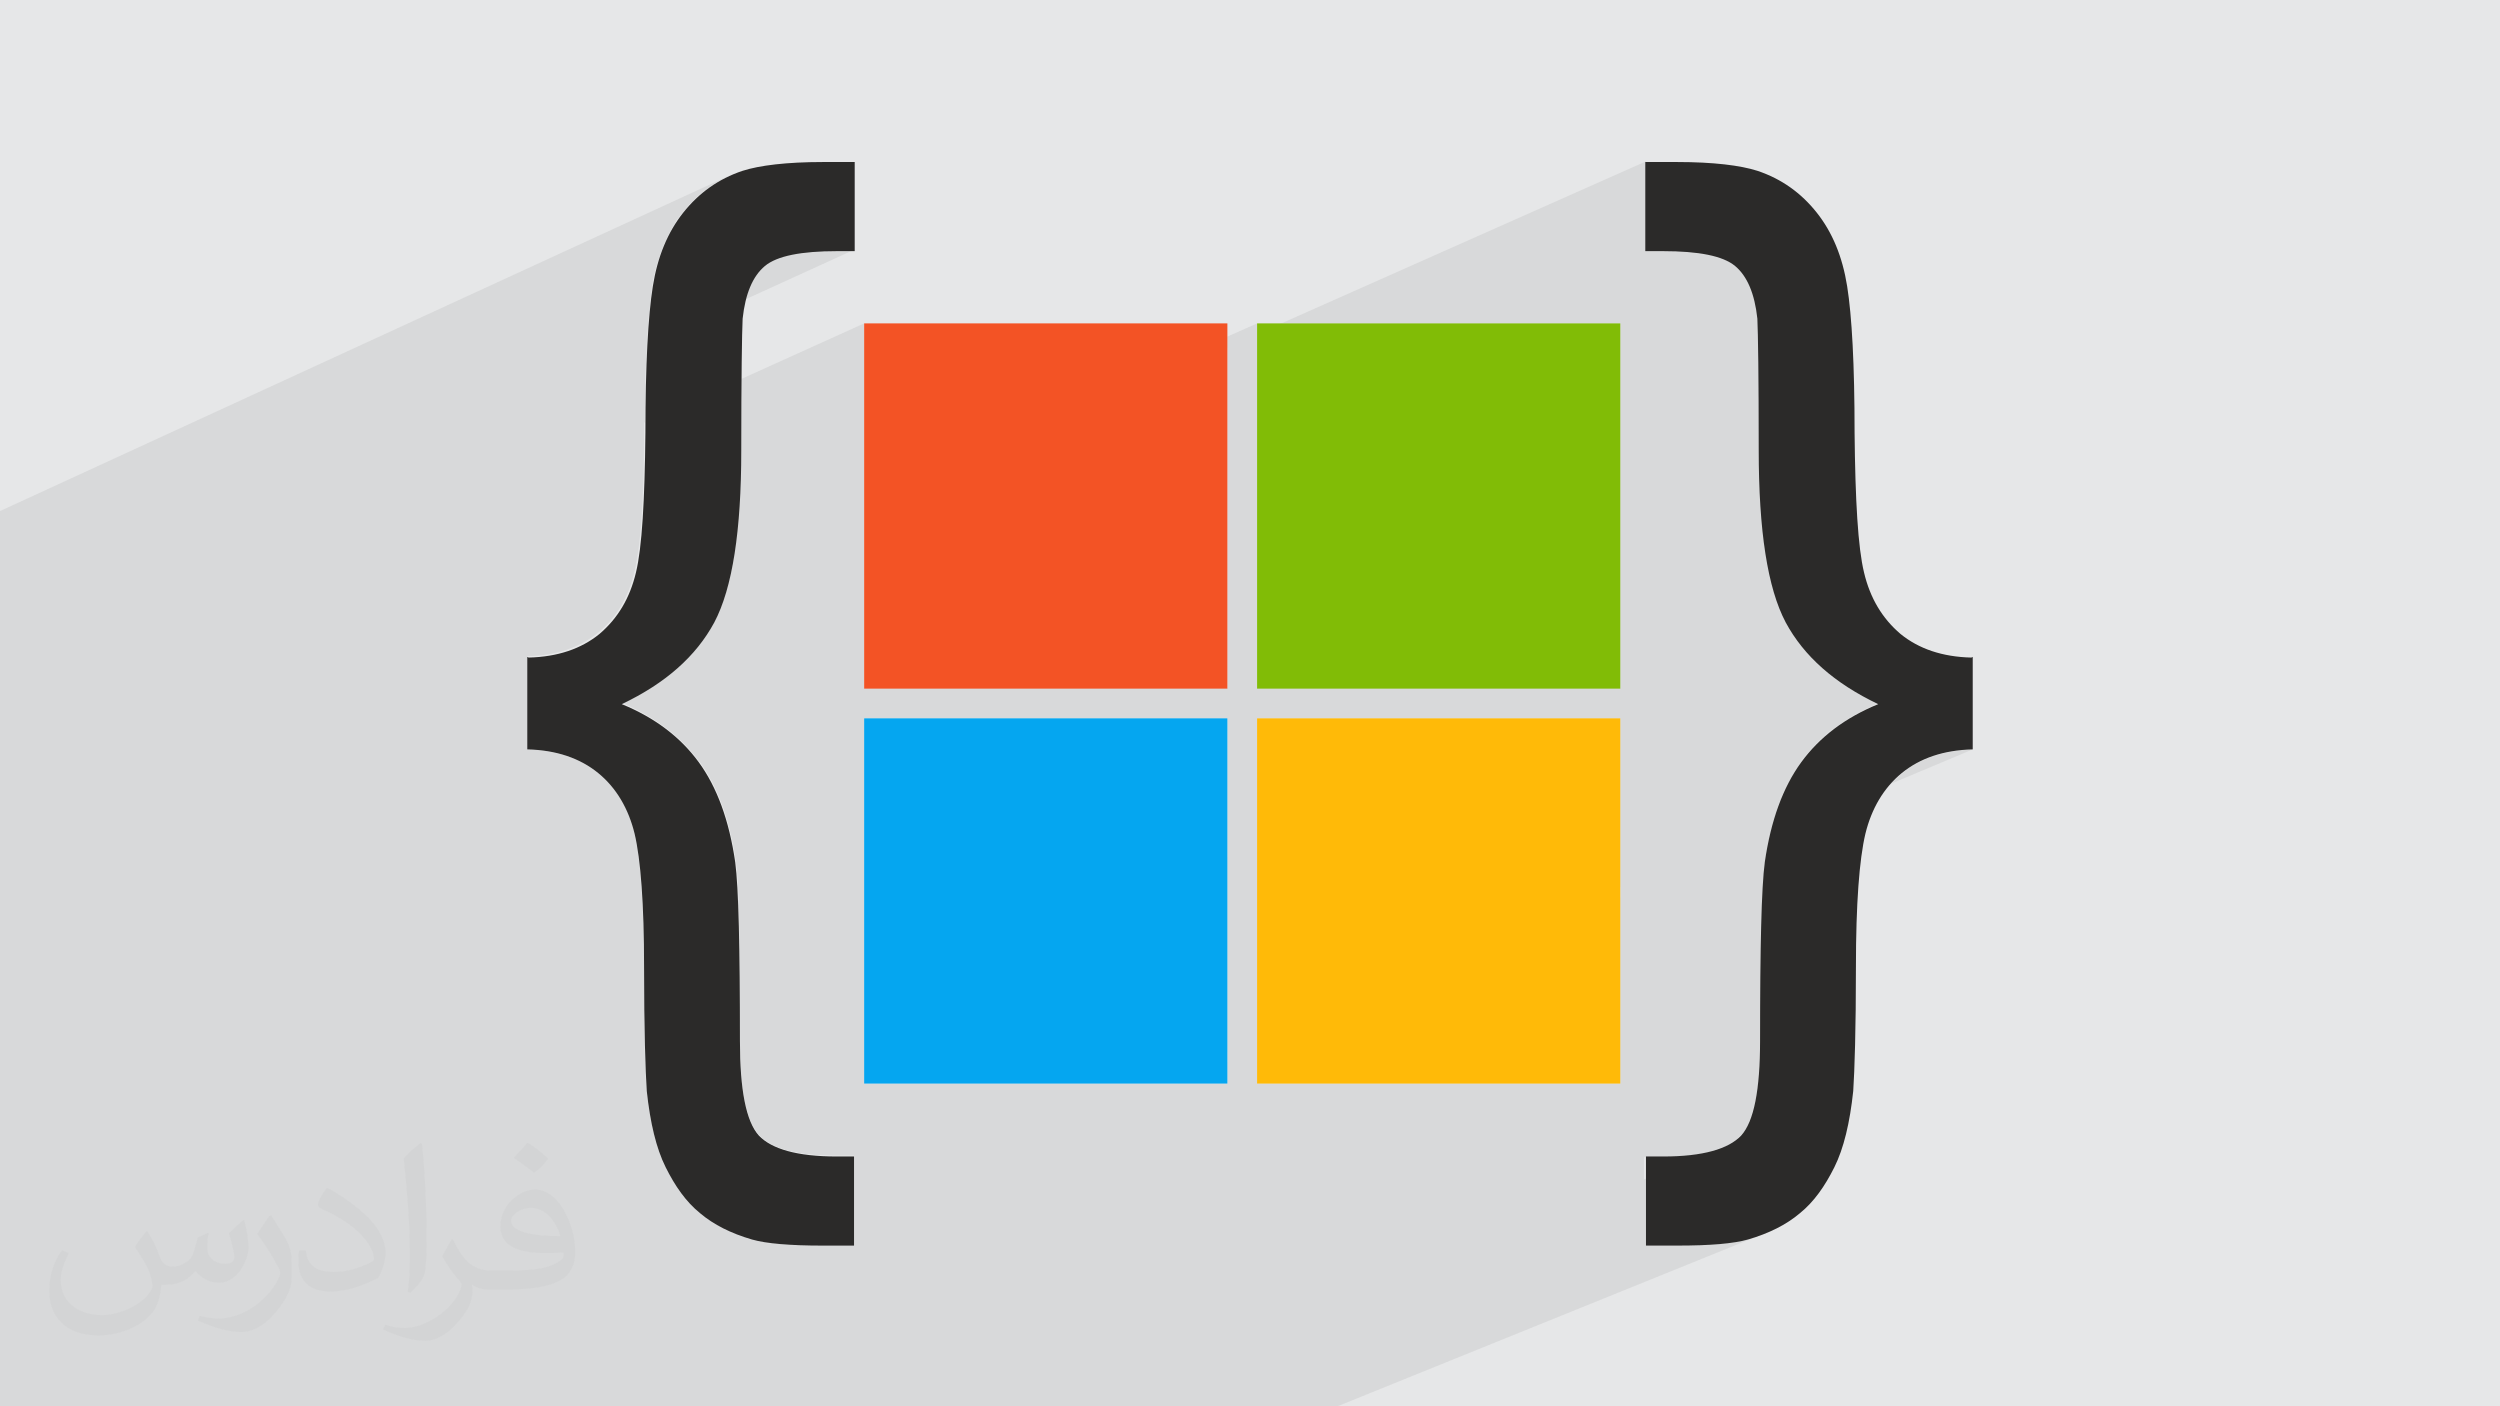 <?xml version="1.0" encoding="UTF-8"?>
<!DOCTYPE svg PUBLIC "-//W3C//DTD SVG 1.1//EN" "http://www.w3.org/Graphics/SVG/1.1/DTD/svg11.dtd">
<!-- Creator: CorelDRAW 2017 -->
<svg xmlns="http://www.w3.org/2000/svg" xml:space="preserve" width="3.703in" height="2.083in" version="1.1" style="shape-rendering:geometricPrecision; text-rendering:geometricPrecision; image-rendering:optimizeQuality; fill-rule:evenodd; clip-rule:evenodd"
viewBox="0 0 3703 2083"
 xmlns:xlink="http://www.w3.org/1999/xlink">
 <defs>
  <style type="text/css">
   <![CDATA[
    .fil4 {fill:#05A6F0}
    .fil3 {fill:#81BC06}
    .fil0 {fill:#E6E7E8}
    .fil2 {fill:#F35325}
    .fil5 {fill:#FFBA08}
    .fil6 {fill:#2B2A29;fill-rule:nonzero}
    .fil7 {fill:#373435;fill-opacity:0.031}
    .fil1 {fill:#2B2A29;fill-opacity:0.078}
   ]]>
  </style>
 </defs>
 <g id="Layer_x0020_1">
  <polygon class="fil0" points="0,0 3703,0 3703,2083 0,2083 "/>
  <polygon class="fil1" points="0,1449 0,1338 0,1325 0,1321 0,1309 0,1058 0,947 0,908 0,757 1087,257 1074,263 1063,269 1051,277 1040,285 1030,294 1021,303 1012,314 1003,325 996,337 989,350 983,363 978,377 973,392 969,407 966,423 965,432 964,441 963,451 962,462 961,469 1149,383 1160,379 1173,376 1187,374 1203,372 1220,371 1239,370 1265,370 958,510 958,510 958,524 957,539 956,554 956,570 956,586 955,604 955,621 955,626 1280,479 1280,738 1862,479 1862,495 2438,239 2438,370 2464,370 2483,371 2500,372 2516,374 2530,376 2543,379 2554,383 2563,388 2571,393 2577,399 2583,406 2588,414 2593,423 2597,434 2600,445 2602,457 2604,471 2604,475 2604,481 2604,487 2605,495 2605,503 2605,513 2605,524 2605,535 2605,548 2605,562 2605,576 2606,592 2606,609 2606,627 2606,645 2606,665 2606,687 2606,709 2607,729 2608,749 2609,767 2611,785 2613,803 2615,819 2618,835 2621,849 2624,863 2628,876 2632,889 2636,900 2640,911 2645,921 2650,930 2656,939 2662,948 2669,957 2676,965 2683,973 2691,981 2699,989 2708,996 2717,1003 2727,1010 2737,1017 2748,1024 2759,1030 2770,1036 2782,1042 2764,1050 2747,1059 2731,1069 2717,1079 2703,1090 2690,1102 2678,1115 2668,1128 2663,1136 2658,1143 2654,1151 2649,1159 2645,1167 2641,1175 2638,1184 2634,1193 2631,1203 2628,1212 2626,1219 2851,1125 2863,1120 2877,1116 2891,1113 2906,1111 2922,1110 2622,1236 2620,1243 2618,1254 2616,1265 2614,1277 2613,1284 2613,1293 2612,1303 2611,1314 2611,1326 2610,1340 2610,1355 2609,1371 2609,1388 2608,1406 2608,1426 2608,1446 2608,1468 2607,1491 2607,1516 2607,1541 2607,1554 2607,1567 2606,1579 2606,1591 2605,1602 2603,1612 2602,1622 2600,1631 2598,1639 2596,1647 2594,1654 2591,1661 2589,1667 2586,1672 2583,1677 2579,1681 2571,1689 2561,1695 2550,1701 2438,1746 2438,1845 2485,1845 2502,1845 2518,1844 2533,1843 2547,1842 2559,1841 2570,1840 2580,1838 2589,1836 2600,1832 2611,1828 1981,2083 1851,2083 1613,2083 1534,2083 1240,2083 718,2083 695,2083 674,2083 602,2083 567,2083 317,2083 152,2083 0,2083 0,2044 0,1867 0,1825 0,1807 0,1624 0,1581 0,1456 "/>
  <g id="_2533410421616">
   <g>
    <polygon class="fil0" points="1280,755 1818,515 1818,645 1280,883 "/>
    <polygon class="fil0" points="1280,883 1818,645 1818,1019 1280,1019 "/>
    <polygon class="fil0" points="1280,738 1818,498 1818,1019 1280,1019 "/>
   </g>
   <g>
    <polygon class="fil0" points="1862,495 1899,479 2194,479 1862,625 "/>
    <polygon class="fil0" points="1862,625 2194,479 2400,479 2400,1019 1862,1019 "/>
   </g>
   <g>
    <polygon class="fil0" points="1707,1605 1818,1558 1818,1573 1743,1605 "/>
    <polygon class="fil0" points="1818,1449 1450,1605 1280,1605 1280,1064 1818,1064 "/>
    <polygon class="fil0" points="1450,1605 1818,1449 1818,1605 "/>
    <polygon class="fil0" points="1280,1271 1759,1064 1818,1064 1818,1268 1280,1498 "/>
    <polygon class="fil0" points="1759,1064 1280,1271 1280,1064 "/>
    <polygon class="fil0" points="1280,1315 1818,1083 1818,1605 1280,1605 "/>
    <polygon class="fil0" points="1715,1064 1280,1252 1280,1064 "/>
   </g>
   <g>
    <polygon class="fil0" points="1862,1540 2400,1314 2400,1329 1862,1555 "/>
    <polygon class="fil0" points="2400,1203 1862,1431 1862,1064 2400,1064 "/>
    <polygon class="fil0" points="1862,1431 2400,1203 2400,1605 1862,1605 "/>
    <polygon class="fil0" points="2296,1064 1862,1249 1862,1064 "/>
   </g>
   <g>
    <path class="fil0" d="M2626 1219l225 -94c-12,5 -24,12 -34,21 -6,5 -12,10 -17,16l-178 75c1,-6 3,-12 4,-17z"/>
    <path class="fil0" d="M2606 665l0 22c0,-7 0,-15 0,-22zm0 22l0 21c0,-7 0,-14 0,-21zm0 21l1 20c0,-7 -1,-13 -1,-20zm1 20l1 20c0,-6 -1,-13 -1,-20zm1 20l1 19c-1,-6 -1,-12 -1,-19zm1 19l2 18c-1,-6 -1,-12 -2,-18zm2 18l2 17c-1,-6 -1,-11 -2,-17zm2 17l2 16c-1,-5 -2,-11 -2,-16zm2 16l3 16c-1,-5 -2,-10 -3,-16zm3 16l3 15c-1,-5 -2,-10 -3,-15zm3 15l3 14c-1,-5 -2,-9 -3,-14zm3 14l4 13c-1,-4 -2,-9 -4,-13zm4 13l4 12c-1,-4 -3,-8 -4,-12zm4 12l4 12c-1,-4 -3,-8 -4,-12zm4 12l4 11c-2,-3 -3,-7 -4,-11zm4 11l5 10c-2,-3 -3,-6 -5,-10zm5 10l5 9c-2,-3 -4,-6 -5,-9zm5 9l6 9c-2,-3 -4,-6 -6,-9zm6 9l6 9c-2,-3 -4,-6 -6,-9zm6 9l7 9c-2,-3 -4,-6 -7,-9zm7 9l7 8c-2,-3 -5,-6 -7,-8zm7 8l7 8c-3,-3 -5,-5 -7,-8zm7 8l8 8c-3,-3 -5,-5 -8,-8zm8 8l8 8c-3,-3 -6,-5 -8,-8zm8 8l9 7c-3,-2 -6,-5 -9,-7zm9 7l9 7c-3,-2 -6,-5 -9,-7zm9 7l10 7c-3,-2 -7,-5 -10,-7zm10 7l10 7c-3,-2 -7,-4 -10,-7zm10 7l11 7c-4,-2 -7,-4 -11,-7zm11 7l11 6c-4,-2 -7,-4 -11,-6zm11 6l11 6c-4,-2 -8,-4 -11,-6zm11 6l12 6c-4,-2 -8,-4 -12,-6z"/>
    <path class="fil0" d="M2782 1042l-18 8c6,-3 12,-6 18,-8zm-18 8l-17 9c5,-3 11,-6 17,-9zm-17 9l-16 10c5,-3 10,-7 16,-10zm-16 10l-15 10c5,-4 10,-7 15,-10zm-15 10l-14 11c4,-4 9,-8 14,-11zm-14 11l-13 12c4,-4 8,-8 13,-12zm-13 12l-12 13c4,-4 8,-9 12,-13zm-12 13l-11 14c3,-5 7,-9 11,-14zm-11 14l-5 7c2,-2 3,-5 5,-7zm-5 7l-5 7c2,-3 3,-5 5,-7zm-5 7l-5 8c1,-3 3,-5 5,-8zm-5 8l-4 8c1,-3 3,-5 4,-8zm-4 8l-4 8c1,-3 3,-6 4,-8zm-4 8l-4 9c1,-3 3,-6 4,-9zm-4 9l-4 9c1,-3 2,-6 4,-9zm-4 9l-3 9c1,-3 2,-6 3,-9zm-3 9l-3 9c1,-3 2,-6 3,-9zm-3 9l-3 10c1,-3 2,-6 3,-10zm-3 10l-3 10c1,-3 2,-7 3,-10zm-3 10l-3 10c1,-3 2,-7 3,-10zm-3 10l-2 11c1,-4 2,-7 2,-11zm-2 11l-2 11c1,-4 1,-7 2,-11zm-2 11l-2 11c1,-4 1,-7 2,-11zm-2 11l-2 11c1,-4 1,-8 2,-11zm-2 11l-1 8c0,-3 1,-5 1,-8zm-65 424l-112 46 0 -33 26 0c36,0 65,-4 86,-12z"/>
    <path class="fil0" d="M2485 1845l17 0c-6,0 -11,0 -17,0zm17 0l16 0c-5,0 -11,0 -16,0zm16 0l15 -1c-5,0 -10,1 -15,1zm15 -1l14 -1c-4,0 -9,1 -14,1zm14 -1l12 -1c-4,0 -8,1 -12,1zm12 -1l11 -2c-3,1 -7,1 -11,2zm11 -2l10 -2c-3,1 -6,1 -10,2zm10 -2l9 -2c-3,1 -5,1 -9,2zm9 -2l11 -4c-4,1 -8,2 -11,4zm11 -4l11 -4c-4,1 -7,3 -11,4z"/>
   </g>
   <g>
    <path class="fil0" d="M781 977l9 -4c39,-2 71,-14 96,-35 6,-5 11,-10 16,-15l181 -81c-6,32 -15,58 -26,79 -25,47 -67,86 -125,116l-151 67 0 -127z"/>
    <path class="fil0" d="M1144 1841l121 -51 0 15 -92 39c-11,-1 -21,-1 -29,-3z"/>
    <path class="fil0" d="M961 469l183 -83c-4,2 -8,4 -11,7 -14,11 -23,28 -29,51l-146 66c1,-15 2,-29 3,-41z"/>
    <path class="fil0" d="M781 1103l151 -67c-4,2 -8,4 -12,6 49,21 87,49 114,86 27,37 45,86 54,148 5,37 7,125 7,265 0,73 9,120 28,140 14,16 39,25 75,29l-174 74c-15,-15 -27,-34 -38,-55 -14,-28 -23,-66 -28,-113 -3,-30 -4,-91 -4,-184 -1,-93 -5,-158 -14,-197 -9,-38 -27,-68 -54,-90 -27,-22 -62,-34 -105,-35l0 -7z"/>
    <path class="fil0" d="M1025 1784l174 -74c12,1 26,2 40,2l26 0 0 132 -47 0c-48,0 -83,-3 -104,-9 -31,-9 -57,-22 -77,-39 -5,-4 -9,-8 -13,-12z"/>
    <path class="fil0" d="M955 1412l139 -60c2,46 2,109 2,189 0,12 0,24 1,35l-135 58c-1,-6 -2,-12 -2,-18 -3,-30 -4,-91 -4,-184l0 -20z"/>
    <path class="fil0" d="M921 899l166 -74c-7,40 -16,72 -29,96 -27,50 -72,91 -137,121 49,21 87,49 114,86 27,37 45,86 54,148 2,16 3,41 5,75l-139 60c-1,-82 -6,-141 -14,-176 -9,-38 -27,-68 -54,-90 -27,-22 -62,-34 -105,-35l0 -137c43,-1 78,-13 105,-35 14,-11 25,-24 34,-40z"/>
    <path class="fil0" d="M955 626l143 -65c0,29 0,63 0,104 0,120 -13,205 -40,255 -27,50 -72,91 -137,121 49,21 86,49 113,85l-118 52c-8,-13 -18,-24 -30,-34 -27,-22 -62,-34 -105,-35l0 -137c43,-1 78,-13 105,-35 27,-22 45,-52 54,-91 9,-38 14,-107 14,-207l0 -14z"/>
    <path class="fil0" d="M955 1455l140 -60c1,40 1,89 1,146 0,73 9,120 28,140 19,21 57,31 115,31l26 0 0 132 -47 0c-48,0 -83,-3 -104,-9 -31,-9 -57,-22 -77,-39 -20,-17 -37,-40 -51,-68 -14,-28 -23,-66 -28,-113 -2,-27 -4,-81 -4,-161z"/>
    <path class="fil0" d="M917 1179l118 -52 1 1c27,37 45,86 54,148 2,13 3,32 4,57l-139 60c-2,-73 -6,-125 -14,-158 -5,-21 -13,-40 -24,-57z"/>
    <path class="fil0" d="M987 1729l131 -56c2,3 4,6 6,8 19,21 57,31 115,31l26 0 0 123 -21 9 -26 0c-48,0 -83,-3 -104,-9 -31,-9 -57,-22 -77,-39 -20,-17 -37,-40 -51,-68l0 0z"/>
    <path class="fil0" d="M935 1215l121 -53c16,32 27,70 33,114 5,37 7,125 7,265 0,64 7,109 22,132l-131 56c-14,-28 -23,-66 -28,-113 -3,-30 -4,-91 -4,-184 -1,-93 -5,-158 -14,-197 -2,-7 -4,-14 -6,-21z"/>
    <path class="fil0" d="M1075 263l12 -5 -12 6c-4,2 -8,4 -12,7l-11 7c-4,3 -7,5 -11,8l-10 9c-3,3 -7,6 -10,10l-9 11c-3,4 -6,7 -8,11l-8 12c-2,4 -5,8 -7,13l-6 13c-2,5 -4,9 -5,14l-4 15c-1,5 -3,10 -4,15l-3 16c1,-6 2,-11 3,-16l4 -15c1,-5 3,-10 4,-15l5 -14c2,-5 4,-9 6,-13l7 -13c2,-4 5,-8 8,-12l8 -11c3,-4 6,-7 9,-11l10 -10c3,-3 7,-6 10,-9l11 -8c4,-3 7,-5 11,-7l12 -7 1 0zm-222 696l-71 32 0 -17c27,-1 51,-6 71,-15z"/>
    <path class="fil0" d="M959 1616l2 17c1,6 2,11 2,16l3 15c1,5 2,10 3,15l4 14c1,4 3,9 4,13l4 12c2,4 3,8 5,11l5 10c2,3 4,7 6,10l6 9c2,3 4,6 6,9l6 8c2,3 4,5 7,8l7 7c2,2 5,5 7,7l8 6c3,2 5,4 8,6l9 5c3,2 6,3 9,5l10 5c3,2 7,3 10,4l11 4c4,1 8,2 11,4l9 2c3,1 6,1 10,2l11 2c4,0 8,1 12,1l14 1c5,0 10,1 15,1l16 0c6,0 11,0 17,0l-17 0c-6,0 -11,0 -16,0l-15 -1c-5,0 -9,-1 -14,-1l-12 -1c-4,0 -8,-1 -11,-2l-10 -2c-3,-1 -6,-1 -9,-2l-11 -4c-4,-1 -7,-3 -11,-4l-10 -4c-3,-2 -7,-3 -10,-5l-9 -5c-3,-2 -6,-4 -9,-5l-8 -6c-3,-2 -5,-4 -8,-6l-7 -7c-2,-2 -5,-5 -7,-7l-7 -8c-2,-3 -4,-5 -6,-8l-6 -9c-2,-3 -4,-6 -6,-9l-6 -10c-2,-3 -4,-7 -5,-10l-5 -11c-2,-4 -3,-8 -4,-12l-4 -13c-1,-4 -3,-9 -4,-14l-3 -15c-1,-5 -2,-10 -3,-15l-2 -16c-1,-6 -1,-11 -2,-17z"/>
   </g>
  </g>
  <g id="_2533410418608">
   <g>
    <rect class="fil2" x="1280" y="479" width="538" height="541"/>
    <rect class="fil3" x="1862" y="479" width="538" height="541"/>
    <rect class="fil4" x="1280" y="1064" width="538" height="541"/>
    <rect class="fil5" x="1862" y="1064" width="538" height="541"/>
   </g>
   <path class="fil6" d="M2922 973l0 137c-43,1 -78,13 -105,35 -27,22 -45,53 -54,90 -9,38 -14,104 -14,197 0,93 -2,154 -4,184 -5,47 -14,85 -28,113 -14,28 -30,51 -51,68 -20,17 -46,30 -77,39 -21,6 -56,9 -104,9l-47 0 0 -132 26 0c58,0 96,-11 115,-31 19,-21 28,-68 28,-140 0,-139 2,-227 7,-265 9,-62 27,-111 54,-148 27,-37 65,-66 114,-86 -65,-31 -110,-71 -137,-121 -27,-51 -40,-136 -40,-255 0,-108 -1,-174 -2,-195 -4,-37 -15,-63 -33,-78 -18,-15 -54,-22 -107,-22l-26 0 0 -132 47 0c54,0 94,5 119,13 36,12 65,33 88,62 23,29 38,65 45,109 7,44 11,116 11,217 1,100 5,170 14,207 9,38 27,68 54,91 27,22 62,34 105,35z"/>
   <path class="fil6" d="M781 973l0 137c43,1 78,13 105,35 27,22 45,53 54,90 9,38 14,104 14,197 0,93 2,154 4,184 5,47 14,85 28,113 14,28 30,51 51,68 20,17 46,30 77,39 21,6 56,9 104,9l47 0 0 -132 -26 0c-58,0 -96,-11 -115,-31 -19,-21 -28,-68 -28,-140 0,-139 -2,-227 -7,-265 -9,-62 -27,-111 -54,-148 -27,-37 -65,-66 -114,-86 65,-31 110,-71 137,-121 27,-51 40,-136 40,-255 0,-108 1,-174 2,-195 4,-37 15,-63 33,-78 18,-15 54,-22 107,-22l26 0 0 -132 -47 0c-54,0 -94,5 -119,13 -36,12 -65,33 -88,62 -23,29 -38,65 -45,109 -7,44 -11,116 -11,217 -1,100 -5,170 -14,207 -9,38 -27,68 -54,91 -27,22 -62,34 -105,35z"/>
  </g>
 </g>
 <g id="Layer_x0020_1_0">
  <path class="fil7" d="M219 1825c7,11 12,21 16,32 3,7 5,19 21,19 5,0 11,-1 17,-5 7,-3 12,-9 14,-17l6 -21 15 -7 1 1c-2,8 -2,15 -2,21 0,18 15,24 27,24 7,0 13,-3 13,-10 0,-8 -4,-22 -8,-35 7,-7 14,-14 22,-20l1 1c4,15 6,30 6,40 0,10 -4,20 -8,27 -7,14 -20,25 -36,25 -12,0 -25,-6 -34,-17l-1 0c-9,11 -22,20 -43,20l-7 0c-1,14 -4,24 -8,33 -13,25 -50,42 -85,42 -49,0 -73,-28 -73,-66 0,-23 7,-45 19,-60l10 4c-7,14 -12,27 -12,40 0,35 29,52 61,52 30,0 68,-20 75,-42 -2,-25 -12,-36 -26,-59 4,-7 10,-15 17,-23l1 0 0 0 0 0 0 0 0 0 1 1zm563 -132c10,6 20,14 30,23 -6,8 -12,15 -21,21 -10,-8 -20,-15 -30,-22 7,-8 14,-15 20,-22l0 0 1 0zm5 96c-17,0 -30,11 -30,19 0,17 33,23 73,23 -5,-20 -22,-42 -43,-42l0 0zm-37 93c22,0 41,-1 55,-4 16,-4 30,-12 30,-18 0,-2 0,-3 -1,-5 -9,1 -19,1 -29,1 -29,0 -52,-7 -60,-23 -2,-4 -4,-10 -4,-15 0,-16 7,-32 19,-42 10,-9 21,-14 33,-14 20,0 37,17 48,42 6,14 11,30 11,51 0,14 -4,25 -12,34 -16,15 -45,21 -90,21l-20 0 0 0 -5 0c-11,0 -19,-2 -25,-7l-1 0c0,2 1,5 1,7 0,10 -3,23 -10,33 -20,30 -42,43 -60,43 -19,0 -42,-7 -63,-17l4 -7c7,3 16,5 29,5 34,0 78,-33 84,-64 -1,-3 -3,-6 -7,-10 -10,-12 -16,-22 -22,-32 5,-10 10,-18 14,-25l2 0c14,29 28,46 57,46l4 0 0 0 21 0 0 0 0 0 0 0 0 0 -3 0zm-146 31c2,-14 3,-29 3,-43l0 -21c0,-39 -5,-96 -9,-133 7,-8 17,-17 25,-23l2 1c5,47 7,101 7,151 0,13 -1,26 -2,35 -1,12 -8,21 -22,35l-3 -1 0 0 0 0 0 0 0 0 -1 -1zm-151 -62c1,18 10,33 41,33 20,0 36,-5 55,-14 3,-2 5,-3 5,-5 0,-12 -9,-27 -24,-41 -14,-13 -34,-25 -51,-32 -6,-3 -8,-5 -8,-8 0,-5 7,-17 13,-24l2 0c20,11 43,27 60,44 15,16 25,33 25,51 0,13 -4,26 -11,38 -22,11 -46,20 -70,20 -29,0 -48,-13 -48,-45 0,-3 0,-9 1,-16l10 0 0 0 0 0 0 0 0 0 0 -1zm-52 -52l18 29c7,11 13,22 13,41l0 24c0,19 -12,39 -32,60 -15,14 -29,20 -42,20 -19,0 -40,-6 -65,-17l3 -7c8,2 17,4 28,4 35,0 72,-26 88,-58 2,-4 3,-7 3,-9 0,-4 -2,-8 -4,-11 -9,-17 -19,-33 -30,-47 6,-9 12,-18 18,-27l2 0 0 0 0 0 0 0 0 0 0 -2z"/>
 </g>
</svg>

